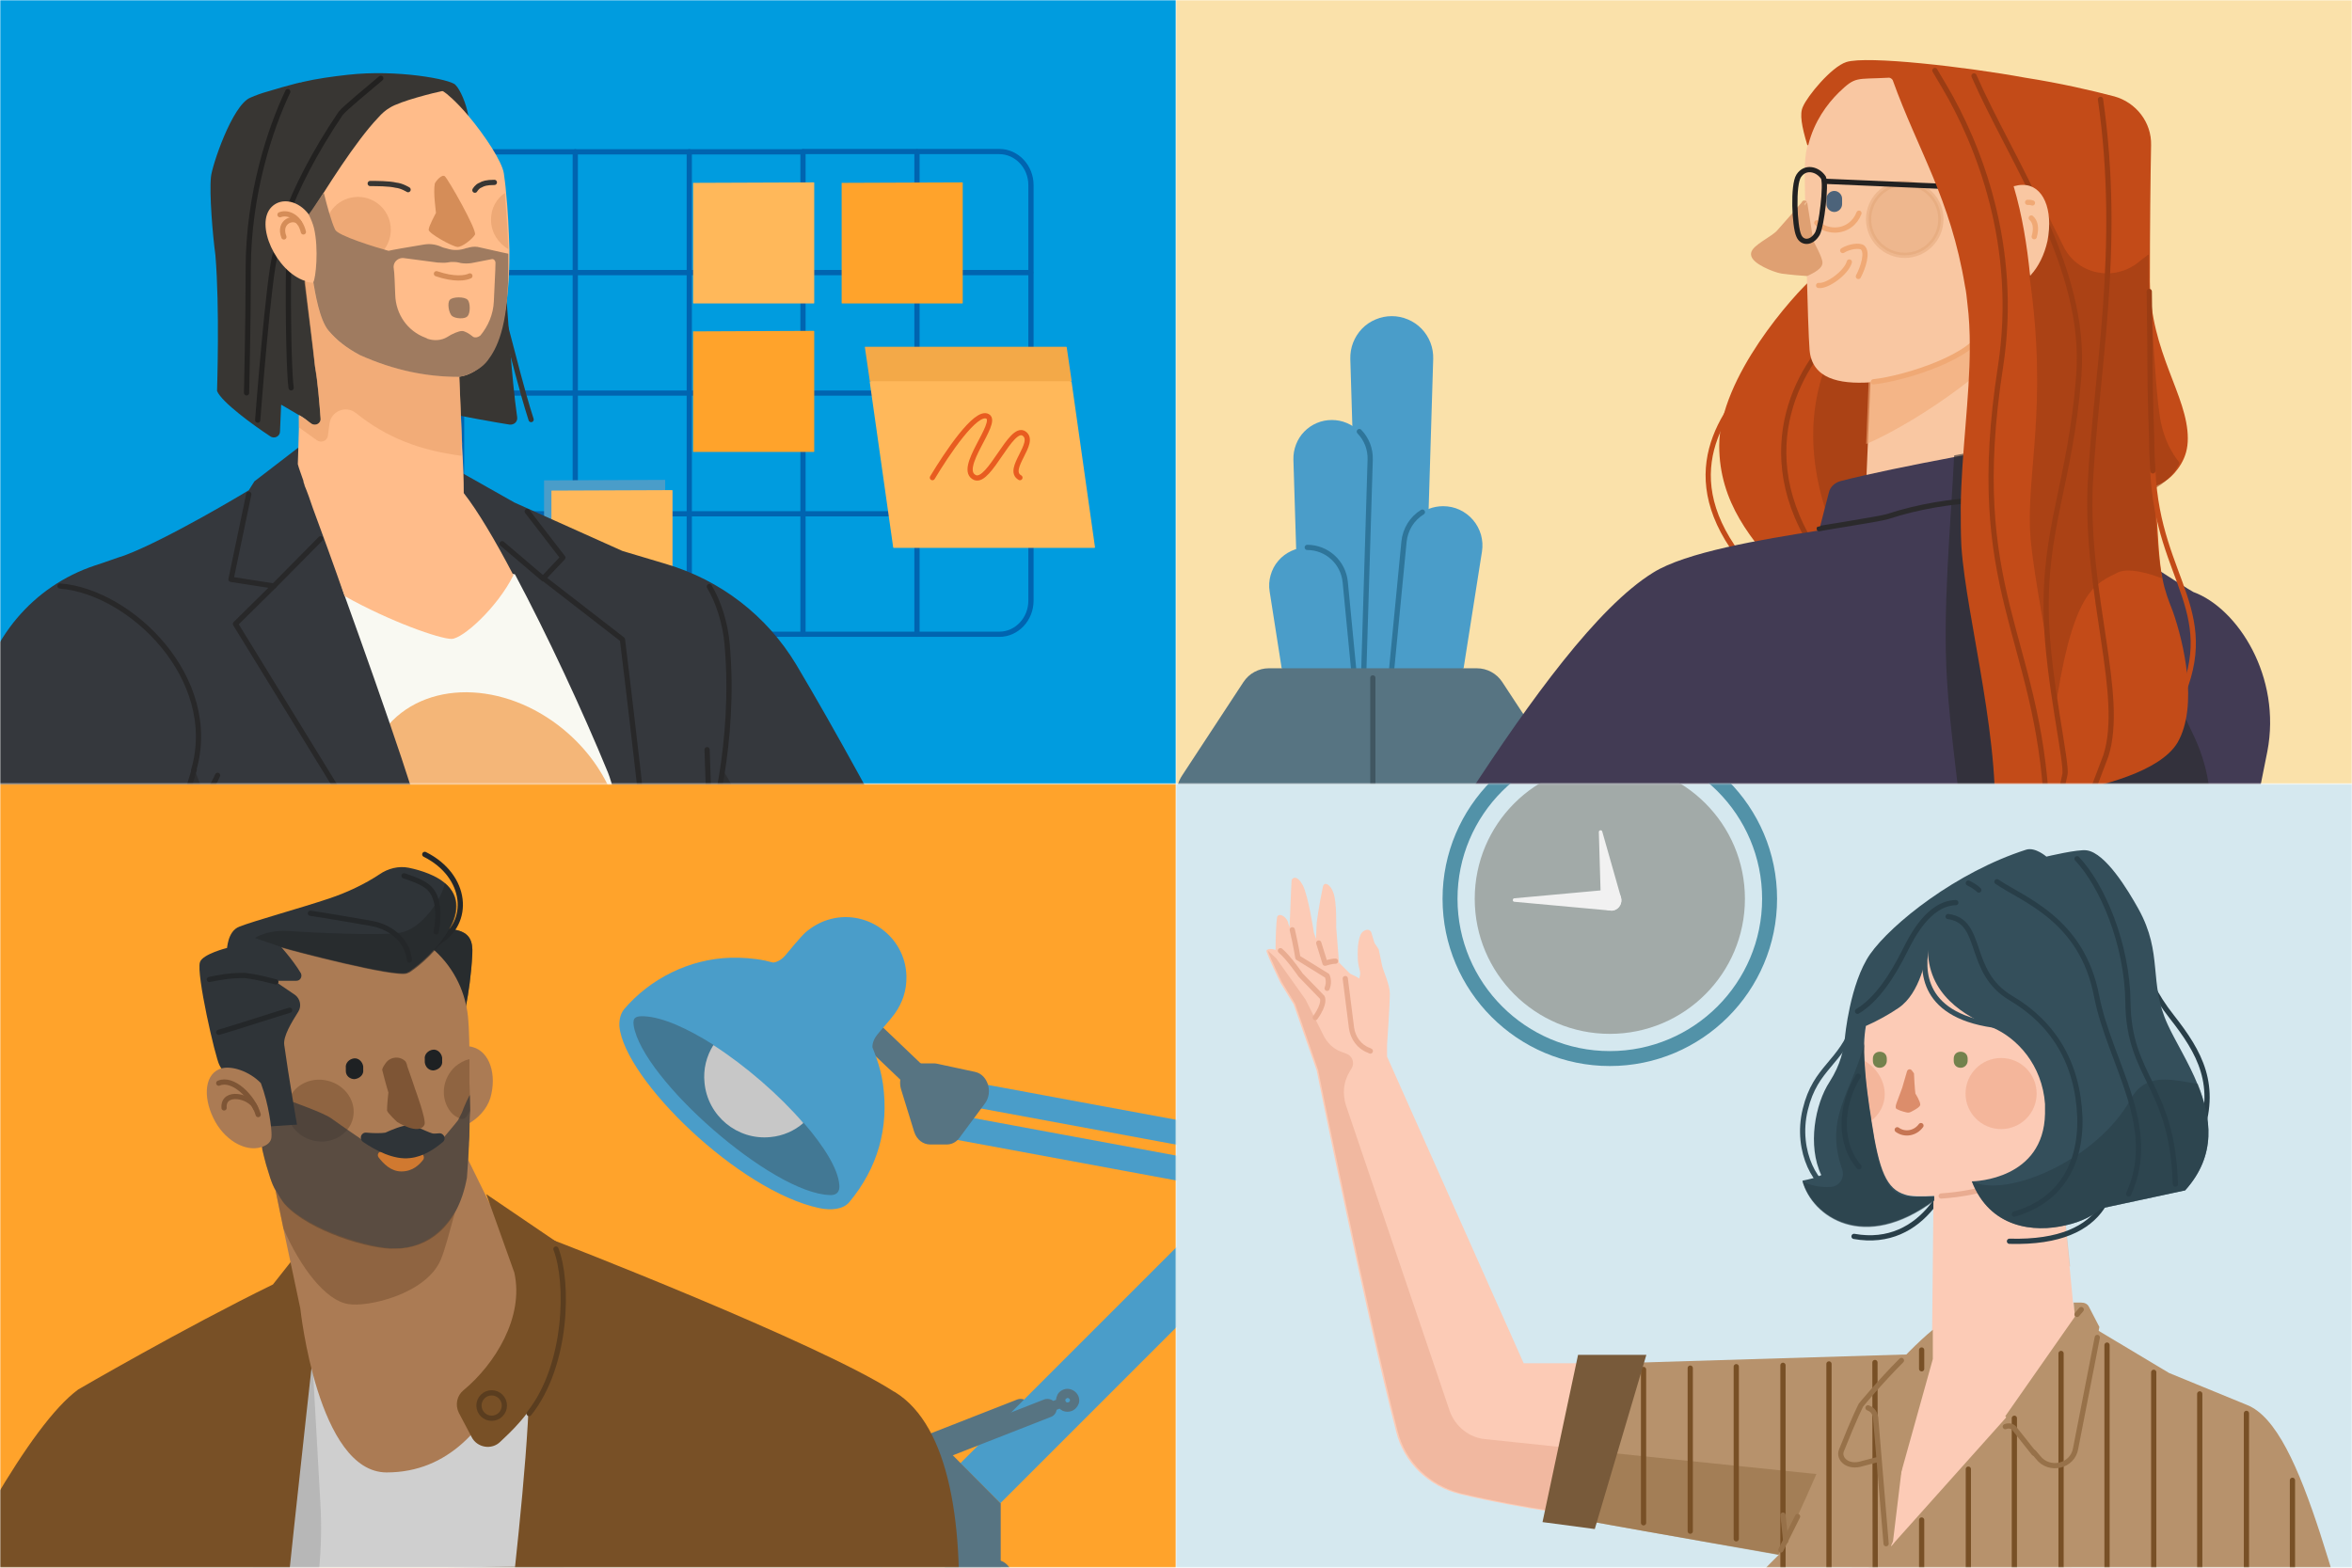 <svg width="900" height="600" viewBox="0 0 900 600" fill="none" xmlns="http://www.w3.org/2000/svg">
<mask id="mask0_612_958" style="mask-type:alpha" maskUnits="userSpaceOnUse" x="450" y="0" width="450" height="300">
<rect x="450" width="450" height="300" fill="#009CDF"/>
</mask>
<g mask="url(#mask0_612_958)">
<rect x="450" width="450" height="300" fill="#FAE1AA"/>
<path d="M544.82 255.772L530.417 262.194L520.301 255.772L516.7 137.352C516.653 135.232 516.996 133.127 517.775 131.132C518.555 129.152 519.708 127.329 521.174 125.801C522.639 124.273 524.431 123.073 526.38 122.263C528.344 121.421 530.448 121 532.584 121C534.673 121 536.777 121.421 538.741 122.263C540.705 123.073 542.451 124.273 543.947 125.801C545.428 127.329 546.582 129.152 547.361 131.132C548.125 133.127 548.483 135.232 548.421 137.352L544.82 255.772Z" fill="#4A9DC9"/>
<path d="M521.891 255.772L509.623 263.004L497.387 255.772L494.924 175.869C494.877 173.905 495.22 171.956 495.937 170.101C496.623 168.293 497.699 166.594 499.086 165.176C500.458 163.773 502.11 162.65 503.887 161.902C505.711 161.123 507.659 160.749 509.623 160.749C511.603 160.749 513.536 161.123 515.36 161.902C517.168 162.65 518.805 163.773 520.192 165.176C521.548 166.594 522.608 168.293 523.325 170.101C524.058 171.956 524.369 173.905 524.307 175.869L521.891 255.772Z" fill="#4A9DC9"/>
<path d="M490.435 255.772L506.662 263.004L517.947 255.772L514.752 222.71C514.378 219.109 512.71 215.727 510.029 213.311C507.347 210.863 503.856 209.507 500.224 209.507C498.135 209.507 496.031 209.975 494.129 210.863C492.196 211.752 490.497 213.03 489.141 214.636C487.754 216.226 486.772 218.127 486.21 220.138C485.634 222.149 485.478 224.284 485.836 226.389L490.435 255.772Z" fill="#4A9DC9"/>
<path d="M560.049 255.772L545.911 260.931L532.553 255.772L537.245 207.325C537.619 203.599 539.349 200.154 542.108 197.645C544.883 195.104 548.483 193.732 552.224 193.732C554.407 193.732 556.542 194.184 558.522 195.104C560.486 196.024 562.247 197.349 563.65 199.001C565.069 200.638 566.097 202.602 566.705 204.675C567.282 206.779 567.422 208.962 567.079 211.128L560.049 255.772Z" fill="#4A9DC9"/>
<path d="M517.947 255.772L514.752 222.71C514.378 219.109 512.71 215.727 510.029 213.311C507.348 210.863 503.856 209.507 500.224 209.507" stroke="#2E759A" stroke-width="2" stroke-linecap="round"/>
<path d="M532.553 255.772L537.245 207.325C537.478 205.018 538.227 202.804 539.427 200.84C540.643 198.876 542.311 197.208 544.275 196.008" stroke="#2E759A" stroke-width="2" stroke-linecap="round"/>
<path d="M520.16 165.176C521.548 166.594 522.608 168.293 523.325 170.101C524.026 171.956 524.369 173.905 524.307 175.869L521.891 255.772" stroke="#2E759A" stroke-width="2" stroke-linecap="round"/>
<path d="M565.147 255.772H485.509C483.576 255.772 481.705 256.255 480.006 257.174C478.307 258.079 476.905 259.404 475.829 261.009L452.385 296.736C450.826 299.09 450 301.849 450 304.686C450 307.507 450.826 310.266 452.385 312.636L479.258 353.554H571.397L598.286 312.636C599.829 310.266 600.64 307.507 600.64 304.686C600.64 301.849 599.829 299.09 598.286 296.736L574.827 261.009C573.767 259.404 572.333 258.079 570.649 257.174C568.95 256.255 567.08 255.772 565.147 255.772Z" fill="#577482"/>
<path d="M525.32 304.686V259.45" stroke="#405661" stroke-width="2" stroke-linecap="round" stroke-linejoin="round"/>
<path d="M677.467 138.292C662.254 153.505 641.288 177.016 662.936 209.267" stroke="#C34B18" stroke-width="2" stroke-linecap="round" stroke-linejoin="round"/>
<path d="M693.823 106.263C686.447 112.717 657.866 144.507 657.866 170.562C657.866 214.338 707.653 227.946 707.653 267.573C707.653 295.693 692.219 323.353 690.135 326.801V327.041C690.135 327.041 690.135 327.041 690.375 327.041C706.048 324.957 769.186 317.12 762.732 251.217C756.057 184.373 749.363 123.541 792.918 90.128C792.918 89.888 731.624 81.369 693.823 106.263Z" fill="#C34B18"/>
<path opacity="0.6" d="M750.064 89.206C700.277 113.399 678.85 156.492 705.126 211.811C717.794 238.77 715.028 260.197 707.431 274.267C705.348 300.082 692.218 323.574 690.375 326.801V327.041C690.375 327.041 690.375 327.041 690.596 327.041C706.27 324.957 769.425 317.12 762.972 251.217C756.278 184.613 749.603 123.762 792.696 90.35V90.128C792.696 90.128 792.696 89.888 792.457 89.888C789.469 89.427 771.491 87.362 750.064 89.206Z" fill="#9B3C13"/>
<path d="M705.126 125.145C690.135 136.909 668.007 172.166 695.906 212.493" stroke="#9B3C13" stroke-width="2" stroke-linecap="round" stroke-linejoin="round"/>
<path d="M727.014 28.355C721.704 24.446 707.653 28.134 701.899 33.887C697.29 38.276 693.602 46.795 691.518 56.255C690.836 59.002 690.596 62.229 690.596 65.456C690.596 76.759 691.758 126.067 692.44 133.904C693.362 144.968 703.744 147.051 715.49 146.351C715.49 146.351 715.489 146.351 715.729 146.351C715.729 146.351 715.729 146.351 715.729 146.59L714.107 184.834L709.497 204.196V204.435H709.736L750.064 194.294C750.064 194.294 750.285 194.294 750.285 194.054C749.603 193.833 785.782 74.454 727.014 28.355Z" fill="#F9C7A2"/>
<path opacity="0.6" d="M758.583 126.307C756.057 136.449 726.553 145.207 715.268 146.129C715.268 146.129 715.028 146.129 715.028 146.351L714.106 169.64V169.861H714.346C735.773 160.42 767.342 137.832 776.562 122.158L775.64 105.341C775.64 105.341 775.64 105.341 775.64 105.101C775.64 105.101 775.64 105.101 775.418 105.101C769.425 106.023 765.037 106.484 764.115 106.484C764.115 106.484 763.893 106.484 763.893 106.724C763.654 107.646 761.128 117.087 758.583 126.307Z" fill="#F0A975"/>
<path opacity="0.4" d="M728.858 97.725C736.492 97.725 742.688 91.548 742.688 83.895C742.688 76.28 736.492 70.066 728.858 70.066C721.224 70.066 715.028 76.28 715.028 83.895C715.028 91.548 721.224 97.725 728.858 97.725Z" fill="#DFA072" stroke="#DFA072" stroke-width="2"/>
<path d="M698.211 69.383L762.971 72.149C770.107 72.371 776.34 76.759 779.327 82.973L781.853 88.044" stroke="#212121" stroke-width="2" stroke-linecap="round" stroke-linejoin="round"/>
<path d="M716.873 146.129C729.541 144.746 756.278 135.988 758.583 126.307C761.128 116.626 764.115 106.263 764.115 106.263" stroke="#F0A975" stroke-width="2" stroke-linecap="round" stroke-linejoin="round"/>
<path d="M690.596 77.903C690.596 77.681 690.375 77.681 690.596 77.903C690.375 77.681 690.374 77.681 690.374 77.903C688.991 79.525 682.998 86.44 680.694 88.966C678.389 91.511 671.013 94.738 671.013 97.264C671.013 100.03 679.071 103.257 681.837 103.718C685.304 104.179 690.596 104.64 691.296 104.64C691.757 104.419 696.127 102.575 696.367 100.731C696.588 99.108 693.14 93.115 692.901 92.433L690.596 77.903Z" fill="#DFA072" stroke="#DFA072" stroke-width="2"/>
<path d="M695.906 109.25C699.133 109.711 706.509 104.419 707.653 100.27" stroke="#F0A975" stroke-width="2" stroke-linecap="round"/>
<path d="M711.34 81.591C709.958 85.278 706.509 88.044 702.121 88.044C699.594 88.044 697.05 87.122 695.206 85.278" stroke="#F0A975" stroke-width="2" stroke-linecap="round"/>
<path d="M701.899 81.129C700.277 81.129 698.894 79.747 698.894 78.142V76.059C698.894 74.454 700.277 73.071 701.899 73.071C703.504 73.071 704.887 74.454 704.887 76.059V78.142C704.887 79.747 703.504 81.129 701.899 81.129Z" fill="#4C637A"/>
<path d="M705.126 95.882C707.652 94.277 711.58 93.816 712.723 94.738C714.807 96.582 712.963 102.335 711.119 105.802" stroke="#F0A975" stroke-width="2" stroke-linecap="round"/>
<path d="M688.291 67.3C685.986 70.766 686.687 86.661 688.291 90.128C689.453 93.115 693.14 93.355 695.445 89.427C697.05 86.44 698.894 70.527 697.75 68.001C695.667 64.774 690.836 63.391 688.291 67.3Z" stroke="#212121" stroke-width="2" stroke-linecap="round" stroke-linejoin="round"/>
<path d="M867.598 287.635C862.748 310.666 848.458 393.645 828.875 451.711C827.031 457.022 825.187 462.092 823.343 467.163C823.122 467.385 823.122 467.624 823.122 468.085C818.512 479.149 807.669 486.746 795.462 486.746H777.023C777.023 486.746 777.023 486.746 776.801 486.746C776.801 486.746 776.801 486.746 776.801 486.986L783.698 546.896C783.698 546.896 783.698 546.896 783.698 547.136C782.554 548.519 762.511 572.933 744.292 572.933H679.532C648.664 572.933 629.063 532.384 621.465 525.009C617.778 521.321 609.019 514.627 601.403 509.335C594.949 504.725 589.196 500.797 588.274 500.115V499.875L606.013 472.695C606.013 471.312 606.935 446.179 606.714 430.044C606.253 417.837 608.318 404.469 609.24 398.015V397.793H609.019C590.358 418.298 570.295 439.725 553.018 456.782C547.246 462.553 541.714 467.846 536.643 472.456C526.52 481.915 513.372 486.986 499.543 486.986H403.675C401.831 486.986 400.448 485.824 399.526 484.22C398.143 481.454 397.221 478.688 396.539 476.143C392.611 461.631 398.383 452.412 401.61 448.484C402.532 447.341 403.915 446.419 405.519 445.497C416.804 439.965 480.642 408.618 500.243 399.398C529.968 360.693 590.118 245.445 632.529 219.187C644.976 211.35 673.779 206.501 695.906 203.052C695.906 203.052 696.128 203.052 696.128 202.813L699.816 188.522C700.277 186.457 701.899 184.834 704.204 184.152C714.807 181.386 731.845 177.938 747.759 174.932C761.128 172.406 773.574 170.322 780.471 169.64H780.71C782.093 169.4 783.237 169.4 784.159 169.4C784.159 169.4 784.398 169.4 784.398 169.64L788.308 192.911C788.308 192.911 788.308 193.132 788.547 193.132C792.235 193.593 794.3 194.054 794.761 194.054C794.761 194.054 794.761 194.054 795.001 194.054C805.364 206.04 838.334 226.102 839.256 226.563C856.295 232.777 873.13 259.054 867.598 287.635Z" fill="#423B54"/>
<path opacity="0.6" d="M811.818 430.284C810.896 436.037 812.058 442.491 814.363 448.724C816.668 455.399 819.895 461.632 823.122 466.702V466.924C823.122 467.163 822.882 467.385 822.882 467.624C818.272 478.688 807.448 486.285 795.222 486.285H776.801C776.801 486.285 776.562 486.285 776.562 486.064L774.035 464.619L771.73 445.257C771.73 445.257 771.73 445.036 771.491 445.036C769.186 445.036 746.136 444.335 723.548 431.667C723.548 431.667 723.326 431.427 723.548 431.427C723.787 431.427 723.548 431.206 723.787 431.206C736.916 431.427 750.746 428.901 759.745 426.596C759.745 426.596 759.966 426.596 759.966 426.356C761.589 380.497 746.837 294.55 744.993 259.736C743.37 233.017 746.376 201.891 747.759 174.471C747.759 174.471 747.759 174.25 747.98 174.25C761.349 171.705 773.796 169.64 780.471 168.939H780.71C782.093 168.939 783.237 168.939 784.159 168.939C784.159 168.939 784.398 168.939 784.398 169.179L788.308 192.45C788.308 192.45 788.308 192.671 788.547 192.671C792.235 193.132 794.3 193.593 794.761 193.593C800.754 200.508 814.584 210.189 825.187 217.103C827.492 218.726 827.732 221.713 825.888 223.797C822.882 227.024 820.356 229.329 819.434 230.011C819.434 230.011 819.434 230.011 819.434 230.251C821.278 248.451 833.946 269.417 839.699 282.103C852.385 309.523 842.705 334.877 837.412 351.473C825.888 386.269 815.045 409.779 811.818 430.284Z" fill="#2B2A2C"/>
<path d="M784.62 191.989C771.491 190.606 746.597 189.684 722.165 197.742C719.177 198.664 696.368 202.131 696.128 202.352" stroke="#2B2A2C" stroke-width="2" stroke-linecap="round" stroke-linejoin="round"/>
<path d="M831.42 233.939C829.797 229.79 828.414 226.323 827.492 221.492C826.109 215.038 825.648 204.436 824.726 186.918C824.726 186.457 824.966 185.996 825.427 185.756C827.271 185.074 831.42 182.99 834.646 177.477C836.251 174.711 837.173 171.705 837.173 167.796C837.173 151.422 822.882 135.066 822.661 107.867C822.661 87.362 822.882 68.001 823.122 55.554C823.343 46.795 817.35 39.198 809.052 36.893C800.293 34.588 788.308 31.822 774.957 29.738C752.369 25.59 714.346 21.219 706.509 23.745C700.738 25.59 691.518 36.893 689.913 40.802C688.531 43.568 689.453 48.418 691.518 55.333C691.518 55.333 691.518 55.554 691.757 55.554C691.979 55.554 691.979 55.554 691.979 55.333C694.284 46.334 699.134 39.88 703.504 35.51C710.197 29.056 709.958 30.439 722.865 29.738C723.326 29.738 724.009 30.199 724.248 30.66C733.929 57.619 746.376 76.059 751.908 109.49C752.369 111.555 752.59 113.86 752.83 116.165C753.512 121.457 753.752 126.989 753.752 132.761C753.752 152.122 750.525 173.549 750.285 194.054C750.285 199.125 750.285 204.196 750.525 209.046C752.369 236.705 766.66 286.935 762.732 321.509C762.271 325.879 767.121 328.645 770.347 326.119C776.801 321.269 784.859 313.893 788.769 304.452C789.008 303.991 789.23 303.752 789.691 303.53C803.52 301.004 826.57 295.472 833.264 284.169C841.322 270.118 835.568 245.685 831.42 233.939Z" fill="#C34B18"/>
<path opacity="0.6" d="M824.265 187.139C824.044 187.139 824.044 187.379 824.265 187.139C824.966 205.118 826.109 214.577 827.271 221.031V221.253H827.031C822.2 219.409 814.363 217.104 810.214 219.187C802.138 223.336 793.84 225.401 787.165 266.891C787.165 266.891 787.165 267.112 786.925 267.112C786.925 267.112 786.704 267.112 786.704 266.891C783.477 245.685 778.627 223.097 777.023 206.28C774.958 182.068 783.938 156.732 776.562 105.562L782.315 80.669C782.315 80.669 782.315 80.447 782.555 80.447H782.776C783.477 82.052 786.243 87.584 789.47 94.037C794.54 104.88 808.37 107.867 817.811 100.731L821.96 97.504H822.2C822.2 97.504 822.2 97.504 822.2 97.725V107.646C822.2 112.477 822.661 116.866 823.343 120.996C824.265 136.209 825.427 154.649 826.81 161.342C828.193 168.257 830.959 173.328 833.946 177.016V177.237C831.881 182.068 827.732 185.074 824.265 187.139Z" fill="#9B3C13"/>
<path d="M755.356 29.056C769.647 61.768 798.689 102.575 795.462 143.585" stroke="#9B3C13" stroke-width="2" stroke-linecap="round" stroke-linejoin="round"/>
<path d="M823.804 180.224C825.648 222.875 851.463 234.4 832.102 272.183" stroke="#C34B18" stroke-width="2" stroke-linecap="round" stroke-linejoin="round"/>
<path d="M823.804 180.224C823.583 176.555 823.343 172.406 823.343 167.796C822.882 156.492 822.661 143.585 822.661 130.677L822.421 111.555" stroke="#9B3C13" stroke-width="2" stroke-linecap="round" stroke-linejoin="round"/>
<path d="M776.801 105.341C776.801 105.341 776.801 105.562 776.801 105.341C777.023 105.562 777.023 105.562 777.023 105.341C780.01 102.114 782.315 97.504 783.477 92.193C785.782 80.207 781.854 70.766 774.036 70.766C772.653 70.766 771.731 70.988 770.809 71.227C770.809 71.227 770.809 71.227 770.569 71.227C770.569 71.227 770.569 71.227 770.569 71.449C773.796 82.291 775.64 93.816 776.801 105.341Z" fill="#F9C7A2"/>
<path d="M777.723 77.681C777.022 77.442 776.561 77.442 775.879 77.442" stroke="#F0A975" stroke-width="2" stroke-linecap="round"/>
<path d="M777.262 83.434C778.867 84.817 779.328 87.362 778.406 90.589" stroke="#F0A975" stroke-width="2" stroke-linecap="round"/>
<path d="M795.462 143.824C792.235 184.834 782.094 201.67 783.016 236.244C783.698 260.437 791.074 292.245 790.152 296.394L788.547 303.752" stroke="#9B3C13" stroke-width="2" stroke-linecap="round" stroke-linejoin="round"/>
<path d="M803.76 38.036C812.058 95.42 801.916 143.363 799.832 185.535C797.989 227.706 813.201 266.19 805.825 289.239L801.455 300.764" stroke="#9B3C13" stroke-width="2" stroke-linecap="round" stroke-linejoin="round"/>
<path d="M783.237 309.744C780.01 242.679 752.129 226.563 765.498 140.358C772.652 94.037 756.978 55.093 744.071 33.205L740.383 26.972" stroke="#9B3C13" stroke-width="2" stroke-linecap="round" stroke-linejoin="round"/>
</g>
<mask id="mask1_612_958" style="mask-type:alpha" maskUnits="userSpaceOnUse" x="0" y="300" width="450" height="300">
<rect y="300" width="450" height="300" fill="#009CDF"/>
</mask>
<g mask="url(#mask1_612_958)">
<rect y="300" width="450" height="300" fill="#FFA32B"/>
<path d="M401.932 533.551C400.943 532.124 399.306 531.363 397.556 531.573C396.26 531.8 395.044 532.562 394.396 533.761C394.072 534.426 393.845 535.074 393.845 535.739L392.759 536.176C391.77 535.414 390.458 535.188 389.258 535.625L347.396 552.026C345.532 552.788 344.657 554.749 345.435 556.613C345.97 558.023 347.283 558.898 348.709 558.898C349.146 558.898 349.584 558.801 350.022 558.687L391.884 542.286C393.083 541.849 393.845 540.763 394.072 539.563L395.157 539.126C395.482 539.45 396.033 539.774 396.47 540.001C397.021 540.212 397.67 540.325 398.221 540.325C398.772 540.325 399.306 540.212 399.857 540.001C401.057 539.563 402.045 538.461 402.483 537.262C402.921 536.063 402.694 534.636 401.932 533.551ZM399.096 536.176C398.982 536.387 398.869 536.614 398.545 536.711C398.221 536.824 397.994 536.711 397.897 536.711C397.783 536.711 397.556 536.5 397.459 536.273C397.345 536.063 397.345 535.739 397.459 535.512C397.556 535.414 397.783 535.188 398.107 535.074C398.431 534.977 398.772 535.188 398.982 535.414C399.209 535.739 399.209 536.063 399.096 536.176Z" fill="#577482"/>
<path d="M374.17 575.299L351.659 552.675C348.158 549.174 342.373 552.561 343.572 557.261L347.624 572.901C348.272 575.186 348.061 577.698 347.283 579.999L346.959 580.988C345.971 583.711 347.624 586.66 350.46 587.325L361.286 589.61C363.458 590.047 365.111 592.025 365.111 594.31V605.784C365.111 605.898 365.111 605.898 365.208 605.898H374.17C374.284 605.898 374.284 605.898 374.284 605.784V592.462V575.299H374.17Z" fill="#577482"/>
<path d="M367.51 560L477.683 449.826C478.882 448.627 480.73 448.627 481.945 449.826L494.181 462.079C494.732 462.613 494.732 463.375 494.181 463.926L382.809 575.299L367.51 560Z" fill="#4A9DC9"/>
<path d="M382.808 575.299L360.297 552.675C356.796 549.174 351.01 552.561 352.21 557.261L356.245 572.901C356.91 575.186 356.683 577.698 355.921 579.999L355.597 580.988C354.608 583.711 356.245 586.66 359.098 587.325L369.908 589.61C372.095 590.047 373.732 592.025 373.732 594.31V605.784C373.732 605.898 373.732 605.898 373.846 605.898H382.808C382.922 605.898 382.921 605.898 382.921 605.784V592.462V575.299H382.808Z" fill="#577482"/>
<path d="M412.207 533.551C411.219 532.124 409.469 531.363 407.832 531.573C406.519 531.8 405.319 532.562 404.671 533.761C404.347 534.426 404.12 535.074 404.12 535.739L403.034 536.176C402.046 535.414 400.733 535.188 399.534 535.625L357.672 552.026C355.808 552.788 354.933 554.749 355.711 556.613C356.245 558.023 357.558 558.898 358.984 558.898C359.422 558.898 359.86 558.801 360.297 558.687L402.159 542.286C403.359 541.849 404.12 540.763 404.347 539.563L405.433 539.126C405.757 539.45 406.308 539.774 406.746 540.001C407.297 540.212 407.945 540.325 408.496 540.325C409.047 540.325 409.582 540.212 410.133 540.001C411.332 539.563 412.321 538.461 412.758 537.262C413.196 536.063 412.969 534.636 412.207 533.551ZM409.371 536.176C409.258 536.387 409.144 536.614 408.82 536.711C408.496 536.824 408.269 536.711 408.172 536.711C408.058 536.711 407.832 536.5 407.734 536.273C407.621 536.063 407.621 535.739 407.734 535.512C407.832 535.414 408.058 535.188 408.383 535.074C408.707 534.977 409.047 535.188 409.258 535.414C409.468 535.739 409.468 536.063 409.371 536.176Z" fill="#577482"/>
<path d="M486.418 444.802L371.885 423.604C369.373 423.166 367.623 420.654 368.158 418.142C368.709 415.614 371.107 413.88 373.635 414.415L488.169 435.629C490.681 436.067 492.431 438.579 491.88 441.091C491.442 443.603 489.044 445.24 486.418 444.802Z" fill="#4A9DC9"/>
<path d="M474.943 456.39L360.41 435.192C357.882 434.754 356.148 432.226 356.683 429.714C357.234 427.202 359.632 425.451 362.144 426.002L476.694 447.201C479.206 447.638 480.956 450.15 480.405 452.679C479.968 455.191 477.456 456.941 474.943 456.39Z" fill="#4A9DC9"/>
<path d="M373.198 410.266L358.433 407.089C357.996 406.992 357.558 406.992 357.121 406.992H350.784C346.521 406.992 343.361 411.903 344.771 416.829L349.795 433.101C350.784 436.278 353.296 438.028 355.921 438.028H362.258C364.008 438.028 365.872 437.266 367.185 435.402L376.909 422.291C380.069 418.029 377.995 411.352 373.198 410.266Z" fill="#577482"/>
<path d="M384.008 597.81C383.035 597.259 381.933 596.935 380.734 596.935H367.072C365.986 596.935 364.77 597.259 363.798 597.81C361.821 598.912 360.622 600.873 360.411 603.061L357.785 634.535H389.907L387.298 603.061C387.184 600.873 385.872 598.912 384.008 597.81Z" fill="#577482"/>
<path d="M349.261 415.841C348.061 415.841 346.846 415.403 345.873 414.528L322.049 391.79C320.072 389.942 319.959 386.766 321.936 384.805C323.784 382.828 326.96 382.73 328.921 384.691L352.761 407.43C354.722 409.277 354.836 412.454 352.858 414.415C351.886 415.29 350.573 415.841 349.261 415.841Z" fill="#577482"/>
<path d="M342.373 387.965C345.322 383.816 346.959 379.116 346.846 373.655C346.522 358.129 331.109 347.416 316.571 352.116C313.735 352.991 310.672 354.741 308.274 356.816C306.523 358.355 301.937 363.931 300.397 365.778C298.76 367.642 296.913 368.29 295.924 368.404C294.822 368.193 293.623 367.853 292.748 367.642C288.485 366.767 283.899 366.443 279.523 366.556C264.013 366.994 248.811 374.416 238.649 386.442C238.763 386.328 238.876 386.328 238.876 386.215C237.564 387.754 236.899 389.942 237.012 392.779C238.876 413.102 282.813 455.953 313.622 462.403C317.884 463.278 322.487 462.938 324.885 460.215C335.922 446.99 340.185 431.691 337.883 414.966C337.348 411.254 336.473 408.078 335.371 404.917C334.934 403.702 334.399 402.178 333.848 400.866C333.734 399.229 334.61 397.268 335.712 395.955C335.598 396.166 335.371 396.279 335.274 396.49C337.559 393.654 340.185 390.915 342.373 387.965Z" fill="#4A9DC9"/>
<path d="M317.56 457.379C295.486 456.828 245.651 412.891 242.474 392.455C242.037 389.391 243.349 388.84 246.412 388.954C253.624 389.278 263.138 393.654 272.975 399.877C281.824 412.016 293.736 423.28 307.512 429.714C315.372 438.79 320.736 447.428 321.174 453.554C321.498 457.152 318.873 457.476 317.56 457.379Z" fill="#427894"/>
<path d="M272.976 399.991C270.35 404.14 269.037 409.18 269.588 414.415C270.788 427.104 282.149 436.488 294.822 435.192C299.636 434.754 304.011 432.777 307.399 429.827C298.209 419.115 285.325 407.964 272.976 399.991Z" fill="#C7C7C7"/>
<path d="M74.733 671.581C74.733 671.581 58.86 598.109 56.817 553.057C56.564 549.477 58.354 546.404 61.156 544.343C121.846 504.407 262.39 494.174 323.569 528.216C355.839 546.404 328.179 651.875 328.179 651.875L325.359 735.851L323.063 841.575L329.716 901.217C271.357 910.69 93.933 911.721 58.101 905.321C61.68 852.585 72.437 746.083 73.45 736.104C76.27 703.833 74.733 671.581 74.733 671.581Z" fill="#CFCFCF"/>
<path opacity="0.6" d="M96.753 601.435L122.099 600.929C122.859 592.486 123.112 584.026 122.606 575.583L119.532 520.533L118.502 515.923C118.249 514.657 116.712 514.657 116.206 515.67L100.079 556.889L96.753 601.435Z" fill="#A7A7A7"/>
<path d="M85.743 601.688L99.302 601.435L122.1 600.929L215.802 599.139L205.298 825.449L73.197 827.998L85.743 601.688Z" fill="#A69D91"/>
<path d="M-220.962 787.049C-220.438 792.925 -219.426 799.596 -218.648 804.459C-216.858 813.155 -214.815 820.332 -213.279 825.449C-211.236 831.595 -205.342 835.428 -198.942 835.175C-162.586 833.132 -42.272 825.449 -22.295 810.606C2.798 792.166 44.271 715.62 60.65 684.127L69.364 761.197C69.364 761.197 52.207 819.555 52.967 839.532C53.22 846.944 61.156 868.458 61.156 868.458C61.156 868.458 78.313 871.278 95.47 869.488C95.47 869.488 98.29 748.126 103.912 672.105C106.227 639.075 119.532 520.533 119.532 520.533C119.532 520.533 119.786 487.25 119.279 474.721C119.279 473.944 118.502 473.944 117.996 474.45L104.437 491.607C70.376 508.257 29.934 531.796 29.934 531.796C-7.181 558.932 -77.074 731.747 -77.074 731.747L-210.712 771.936C-217.383 773.997 -221.722 780.125 -220.962 787.049Z" fill="#785026"/>
<path d="M152.562 356.685C176.119 353.612 181.235 355.673 180.729 365.146C179.951 381.019 176.372 393.566 176.372 393.566L152.562 356.685Z" fill="#2F3438"/>
<path opacity="0.6" d="M152.562 356.685C176.119 353.612 181.235 355.673 180.729 365.146C179.951 381.019 176.372 393.566 176.372 393.566L152.562 356.685Z" fill="#242729"/>
<path d="M187.635 420.232C190.202 411.283 187.382 402.569 180.982 400.779C176.372 399.243 169.448 403.075 165.868 408.21C163.825 416.652 164.079 425.873 164.079 428.422C164.079 429.705 164.332 431.495 167.405 432.526C173.805 434.062 184.815 429.199 187.635 420.232Z" fill="#AB7B54"/>
<path d="M83.7 400.978C85.996 419.672 98.29 433.502 99.049 434.261C99.302 435.038 99.573 436.051 99.826 437.081C99.826 437.334 99.826 437.334 99.826 437.588C100.08 438.365 100.333 439.124 100.333 439.902C100.839 441.692 101.363 443.734 101.869 445.777C102.9 449.104 103.912 452.701 105.449 455.775L108.522 470.617L114.922 500.827C114.922 500.827 121.575 563.542 147.952 563.542C195.824 563.542 203.761 492.637 203.761 492.637L201.971 475.734L187.382 460.638L179.192 443.987C179.192 442.198 179.192 440.408 179.445 438.365C179.698 434.261 179.698 430.175 179.698 424.788C179.698 424.029 179.698 420.702 179.698 419.165C179.698 418.641 179.445 410.705 179.698 405.335C179.698 402.768 179.445 392.535 179.192 390.493C178.162 374.619 166.392 351.316 126.709 350.557C89.829 349.779 81.639 381.779 83.7 400.978Z" fill="#AB7B54"/>
<path d="M184.055 781.933C184.561 782.186 185.068 782.692 185.845 783.199C202.477 793.449 253.17 809.575 291.063 813.661C303.61 814.945 315.632 808.545 321.526 797.535C326.136 788.839 330.493 779.113 334.579 768.356C366.578 686.694 384.241 558.679 342.515 532.826C342.262 532.826 342.262 532.573 342.009 532.573C313.083 513.88 212.728 474.974 211.191 474.45L191.467 461.922L188.141 460.114C187.888 460.114 187.635 460.114 187.888 460.385C189.171 462.934 193.257 471.124 193.528 471.377C196.602 480.85 200.688 495.711 202.224 514.657C205.551 554.846 185.845 678.505 185.321 719.706H185.068C182.265 719.706 179.698 721.243 178.415 723.81C170.225 738.399 170.478 772.46 184.055 781.933Z" fill="#785026"/>
<path opacity="0.6" d="M119.876 436.521C112.988 434.876 108.631 428.404 110.131 422.076C111.65 415.748 118.43 411.97 125.318 413.597C132.188 415.242 136.563 421.696 135.044 428.024C133.544 434.333 126.728 438.148 119.876 436.521Z" fill="#7E5535"/>
<path opacity="0.6" d="M172.449 425.565C173.479 426.831 174.763 427.608 176.028 428.114C177.312 428.639 178.595 427.608 178.848 426.831C179.102 426.325 179.626 425.565 179.879 424.788C179.879 424.282 179.879 419.418 179.626 414.302C179.626 410.976 179.626 407.378 179.626 405.335C177.565 405.841 175.775 406.872 174.238 408.155C169.122 412.765 168.363 420.431 172.449 425.565Z" fill="#7E5535"/>
<path d="M196.801 487.033C200.633 504.045 189.425 522.069 177.384 532.067C174.835 534.11 174.058 537.689 175.594 540.763L180.458 549.983C182.519 554.069 188.141 555.099 191.468 551.773C198.392 545.12 223.521 524.004 212.945 475.3L186.08 457.04L196.801 487.033Z" fill="#785026"/>
<path d="M188.141 542.806C185.466 542.806 183.278 540.636 183.278 537.943C183.278 535.267 185.466 533.079 188.141 533.079C190.817 533.079 193.004 535.267 193.004 537.943C193.004 540.636 190.817 542.806 188.141 542.806Z" stroke="#5A3D1F" stroke-width="2" stroke-linecap="round" stroke-linejoin="round"/>
<path d="M212.728 478.048C217.592 490.323 217.338 522.323 202.478 541.016" stroke="#5A3D1F" stroke-width="2" stroke-linecap="round" stroke-linejoin="round"/>
<path opacity="0.65" d="M95.488 422.673C95.542 423.251 98.543 433.375 99.049 434.388C99.302 435.165 99.573 436.178 99.826 437.208C99.826 437.461 99.826 437.461 99.826 437.714C99.826 437.967 99.826 437.967 100.08 438.239C100.333 438.745 100.333 439.504 100.405 440.028C100.767 441.818 101.273 443.861 101.869 445.904C102.954 449.068 103.605 452.72 105.702 455.901C106.226 456.914 108.016 459.987 109.047 461.018C118.249 471.25 142.058 478.428 151.279 477.921C163.048 477.921 175.088 470.238 178.668 450.785L179.138 444.078C179.264 442.017 179.391 440.408 179.445 437.262C179.825 434.08 179.463 429.959 179.951 425.132C179.897 423.993 179.879 420.955 179.807 419.238C179.988 418.189 177.384 423.902 176.733 425.873C176.191 426.795 175.757 427.934 175.251 428.765C174.329 430.031 168.435 436.955 168.435 436.955L139.256 436.702C139.256 436.702 131.32 431.314 126.71 427.988C123.889 425.945 111.596 421.588 111.596 421.588L95.777 422.546C96.138 422.799 97.241 423.125 95.054 422.872L95.488 422.673Z" fill="#2F3438"/>
<path opacity="0.6" d="M105.394 455.341L108.468 470.184C114.868 485.026 124.612 497.826 133.308 499.11C140.738 500.393 163.011 495.277 168.634 482.206C170.171 478.626 171.96 471.72 174.184 463.711C168.381 473.257 160.083 477.777 151.098 477.777C141.751 477.867 117.941 470.69 108.739 460.457C107.709 459.174 105.919 456.353 105.394 455.341Z" fill="#7E5535"/>
<path d="M165.868 409.692C166.121 409.692 166.121 409.692 165.868 409.692C167.929 409.439 169.447 407.902 169.194 406.094V404.829C168.941 403.039 167.405 401.502 165.615 401.756C163.825 402.009 162.288 403.545 162.541 405.335V406.619C162.794 408.409 164.078 409.692 165.868 409.692Z" fill="#1E2123"/>
<path d="M135.659 413.019C137.72 412.766 139.256 411.229 138.985 409.439V408.155C138.732 406.366 137.195 404.829 135.405 405.082C133.616 405.335 132.079 406.872 132.332 408.662V409.945C132.332 411.735 133.869 413.019 135.659 413.019Z" fill="#1E2123"/>
<path d="M160.499 441.167L146.162 440.661C144.879 440.661 144.119 441.945 144.879 442.975C146.669 445.271 149.489 448.344 153.593 448.344C157.932 448.344 160.499 445.777 162.035 443.734C162.542 442.704 161.782 441.167 160.499 441.167Z" fill="#D07930"/>
<path d="M140.269 433.502C138.226 433.249 137.195 435.798 138.985 437.081C143.848 440.408 150.772 443.987 156.919 443.228C162.035 442.704 166.392 439.649 169.448 437.081C170.984 435.798 169.719 433.502 167.929 433.755C166.899 433.755 166.121 434.008 165.362 433.755C162.795 432.977 158.962 430.682 156.395 430.682C153.846 430.682 149.742 432.471 147.446 433.502C145.909 433.755 143.089 433.755 140.269 433.502Z" fill="#2F3438"/>
<path d="M162.541 327C178.921 335.19 180.457 353.359 167.405 360.789" stroke="#242729" stroke-width="2" stroke-linecap="round" stroke-linejoin="round"/>
<path d="M83.953 407.631C85.743 411.482 101.869 431.188 101.869 431.188L113.639 430.428C113.639 430.428 110.312 411.229 108.775 399.966C108.269 396.639 111.596 391.252 114.163 387.166C115.446 385.105 114.922 382.285 112.879 380.766L104.943 375.379H113.385C114.922 375.379 115.7 373.842 115.175 372.558C111.849 366.936 106.678 361.53 107.763 362.579C107.763 362.579 107.763 362.579 108.269 362.651C111.343 363.609 151.025 374.095 155.635 372.305C155.889 372.052 156.395 372.052 156.648 371.799C165.109 366.158 182.772 348.242 169.972 337.757C166.898 335.19 161.529 333.147 156.395 332.116C152.562 331.339 148.458 332.369 145.132 334.683C139.762 338.263 132.838 341.589 125.932 343.885C114.416 347.736 97.512 352.346 91.637 354.642C86.774 356.432 87.027 363.844 86.774 362.832C86.774 362.832 77.553 365.146 76.523 368.219C74.986 372.558 82.417 404.829 83.953 407.631Z" fill="#2F3438"/>
<path opacity="0.6" d="M97.513 358.999L108.016 362.579C108.016 362.579 108.016 362.579 108.269 362.832C111.596 363.863 151.279 374.366 155.889 372.558C156.142 372.305 156.648 372.305 156.919 372.052C165.362 366.43 183.025 348.496 170.225 338.01C169.195 343.632 161.529 355.673 153.068 356.957C145.385 358.222 120.31 356.957 112.102 356.432C102.647 355.42 97.513 358.999 97.513 358.999Z" fill="#242729"/>
<path d="M105.557 375.794C102.647 375.126 99.573 374.095 93.68 373.336C87.28 373.336 84.206 374.095 80.103 374.873" stroke="#242729" stroke-width="2" stroke-linecap="round" stroke-linejoin="round"/>
<path d="M83.7 395.103C88.31 393.819 107.239 387.672 110.836 386.642" stroke="#242729" stroke-width="2" stroke-linecap="round" stroke-linejoin="round"/>
<path d="M156.648 367.442C156.142 361.042 150.772 354.895 141.805 353.359C134.375 352.093 125.679 350.557 118.773 349.526" stroke="#242729" stroke-width="2" stroke-linecap="round" stroke-linejoin="round"/>
<path d="M154.605 335.19C159.215 336.727 163.047 338.263 164.855 340.559C167.657 343.886 168.182 350.032 166.898 356.685" stroke="#242729" stroke-width="2" stroke-linecap="round" stroke-linejoin="round"/>
<path d="M155.78 407.902C156.558 409.945 158.854 416.851 158.854 416.851C158.854 416.851 163.211 428.639 162.433 430.428C160.391 434.767 151.948 429.398 151.948 429.398C151.948 429.398 148.368 426.071 148.097 425.041C148.097 422.745 148.621 418.135 148.621 418.135C148.621 418.135 147.591 414.808 146.307 409.692C146.054 409.168 146.831 407.902 147.591 406.872C149.381 404.305 153.231 404.052 155.274 406.366C155.527 407.125 155.78 407.378 155.78 407.902Z" fill="#7E5535"/>
<path d="M82.417 429.398C77.807 421.208 77.807 411.735 83.953 409.168C88.31 407.378 95.723 410.199 99.826 414.556C102.9 422.745 103.912 431.712 103.912 434.261C103.912 435.545 103.912 437.335 101.11 438.618C94.963 441.439 86.774 437.082 82.417 429.398Z" fill="#AB7B54"/>
<path d="M83.7 414.555C89.07 412.241 96.753 419.671 98.796 426.578" stroke="#7E5535" stroke-width="2" stroke-linecap="round" stroke-linejoin="round"/>
<path d="M97.765 424.029C95.976 419.418 85.237 417.104 85.743 424.029" stroke="#7E5535" stroke-width="2" stroke-linecap="round" stroke-linejoin="round"/>
</g>
<mask id="mask2_612_958" style="mask-type:alpha" maskUnits="userSpaceOnUse" x="450" y="300" width="450" height="300">
<rect x="450" y="300" width="450" height="300" fill="#009CDF"/>
</mask>
<g mask="url(#mask2_612_958)">
<rect x="450" y="300" width="450" height="300" fill="#D5E8EF"/>
<path d="M616.006 408C580.713 408 552 379.287 552 343.994C552 308.702 580.713 280 616.006 280C651.287 280 680 308.702 680 343.994C680 379.287 651.287 408 616.006 408ZM616.006 285.72C583.856 285.72 557.72 311.856 557.72 343.994C557.72 376.144 583.856 402.28 616.006 402.28C648.144 402.28 674.28 376.144 674.28 343.994C674.28 311.856 648.144 285.72 616.006 285.72Z" fill="#5292A8"/>
<path d="M616.005 395.689C644.549 395.689 667.701 372.549 667.701 343.994C667.701 315.451 644.549 292.299 616.005 292.299C587.451 292.299 564.31 315.451 564.31 343.994C564.31 372.549 587.451 395.689 616.005 395.689Z" fill="#A2AAA8"/>
<path d="M616.006 348.482L579.47 345.136C579.085 345.136 578.803 344.763 578.893 344.379C578.893 343.994 579.278 343.802 579.47 343.802L616.006 340.467C618.199 340.275 620.29 341.903 620.392 344.186C620.584 346.38 618.956 348.482 616.673 348.573C616.571 348.482 616.288 348.482 616.006 348.482Z" fill="#F1F1F1"/>
<path d="M612.569 344.661L611.8 318.435C611.8 318.051 612.094 317.768 612.467 317.768C612.852 317.768 613.044 317.96 613.134 318.345L620.29 343.52C620.866 345.622 619.725 347.815 617.532 348.381C615.429 348.957 613.236 347.815 612.659 345.622C612.659 345.238 612.569 344.955 612.569 344.661Z" fill="#F1F1F1"/>
<path d="M749.464 435.336C748.656 450.797 736.132 478.007 709.45 473.205" stroke="#283E48" stroke-width="2" stroke-linecap="round"/>
<path d="M709.995 391.065C704.384 407.335 694.781 408.127 690.788 424.66C686.795 440.93 695.59 455.599 702.52 455.863" stroke="#344F5B" stroke-width="2" stroke-linecap="round" stroke-linejoin="round"/>
<path opacity="0.6" d="M792.135 484.673C776.13 485.465 765.47 472.133 765.47 472.133C759.596 475.334 748.392 480.4 739.861 483.601L740.125 458.008H742.798C758.259 456.936 767.599 452.942 772.928 449.197L787.334 438.801L792.135 484.673Z" fill="#E9AC91"/>
<path d="M848.667 536.42L759.596 637.487L711.595 633.758L703.048 536.42L737.188 520.414L739.333 509.474L739.597 483.337L739.861 457.744C734.795 458.008 730.522 457.744 728.657 457.2C721.463 455.071 718.79 448.405 715.852 428.934C715.588 426.806 715.06 424.396 714.796 421.74C713.988 416.13 713.46 411.064 713.196 405.998C712.915 401.46 713.196 396.923 713.988 392.402C716.116 378.524 725.456 357.453 757.995 358.261C809.197 359.598 801.475 394.002 801.475 394.002L785.469 420.403L787.334 438.274L791.871 484.146L793.191 498.006L796.937 516.141L790.535 518.286L848.667 536.42Z" fill="#FCCBB6"/>
<path opacity="0.35" d="M765.734 432.135C773.259 432.135 779.331 426.047 779.331 418.539C779.331 411.014 773.259 404.926 765.734 404.926C758.21 404.926 752.121 411.014 752.121 418.539C752.121 426.047 758.21 432.135 765.734 432.135Z" fill="#E5916C"/>
<path opacity="0.35" d="M721.199 418.802C721.199 423.06 719.054 426.541 716.117 428.934C715.853 426.805 715.324 424.396 715.06 421.74C714.252 416.129 713.724 411.064 713.46 405.998C717.998 408.671 721.199 413.473 721.199 418.802Z" fill="#E5916C"/>
<path d="M772.929 448.933C767.335 452.662 758.26 456.672 742.798 457.744" stroke="#E9AC91" stroke-width="2" stroke-linecap="round"/>
<path d="M808.933 436.937C810.534 452.398 808.141 476.142 768.935 475.07" stroke="#283E48" stroke-width="2" stroke-linecap="round"/>
<path d="M809.742 345.985C818.537 359.317 817.728 372.386 831.077 389.2C841.737 402.797 848.947 415.337 841.473 435.6" stroke="#283E48" stroke-width="2" stroke-linecap="round"/>
<path d="M737.452 361.198C735.059 371.33 735.059 389.464 765.47 392.665" stroke="#344F5B" stroke-width="2" stroke-linecap="round" stroke-linejoin="round"/>
<path d="M731.594 409.727C731.066 408.935 729.993 409.199 729.729 409.991L727.865 416.393C725.72 422.268 725.192 423.06 725.456 424.132C725.72 424.66 728.129 425.469 729.465 425.733C730.257 425.997 731.066 425.733 731.858 425.205C732.931 424.66 734.795 423.604 734.795 422.796C734.795 421.459 732.93 418.539 732.93 418.539C732.93 418.539 732.667 416.938 732.386 410.8C732.122 410.536 731.858 409.991 731.594 409.727Z" fill="#DC8D6B"/>
<path d="M836.143 455.599L803.867 462.529C801.475 464.939 796.673 467.612 790.535 468.932C778.258 471.869 761.461 470.004 754.53 452.134C755.867 452.134 782.004 451.342 782.532 426.261C782.532 424.941 782.532 423.868 782.532 422.532C781.459 407.599 771.856 397.203 762.269 393.193C752.402 388.936 737.188 380.933 737.732 362.254C737.188 366.264 734.795 380.125 726.528 385.735C723.063 388.128 718.262 390.801 713.988 392.665C713.196 397.203 713.196 401.46 713.46 405.998C713.724 411.064 714.252 416.129 715.06 421.74C715.324 424.132 715.852 426.541 716.117 428.934C719.054 448.405 721.991 455.071 728.921 457.2C731.066 458.008 735.059 458.008 740.125 457.744V459.345C713.196 479.344 693.461 465.467 689.715 451.87C692.388 451.342 694.781 450.797 696.926 449.741C691.58 438.537 694.517 422.532 700.127 414.001C704.384 407.334 705.457 401.724 705.985 396.922C705.985 396.922 707.85 376.396 715.588 365.192C723.855 353.46 748.656 333.725 775.338 325.194C778.803 324.121 783.06 327.85 783.06 327.85C783.06 327.85 795.336 324.913 798.538 325.458C805.732 326.514 814.263 340.655 818.273 347.849C827.876 365.192 822.002 375.868 829.476 392.137C832.397 398.523 837.479 406.526 840.945 415.073C846.01 427.597 848.403 442.003 836.143 455.599Z" fill="#344F5B"/>
<path d="M711.051 411.872C703.857 423.604 703.857 438.01 711.332 446.54" stroke="#283E48" stroke-width="2" stroke-linecap="round"/>
<path opacity="0.6" d="M836.143 455.599L803.867 462.53C801.475 464.939 796.673 467.612 790.535 468.932C778.258 471.869 761.461 470.005 754.53 452.134C767.863 458.801 802.531 443.867 815.335 420.667C821.21 409.991 831.605 413.473 840.945 414.793C846.01 427.598 848.403 442.003 836.143 455.599Z" fill="#283E48"/>
<path d="M748.392 345.457C737.996 345.721 731.594 358.525 728.921 363.855C724.119 373.459 718.261 382.534 710.787 387.055" stroke="#283E48" stroke-width="2" stroke-linecap="round"/>
<path d="M745.455 350.786C759.332 352.651 752.402 371.858 769.464 381.989C785.733 391.593 795.073 406.79 795.865 427.597C796.393 447.877 786.525 460.137 770.8 464.675" stroke="#283E48" stroke-width="2" stroke-linecap="round"/>
<path d="M794.792 328.659C804.395 338.79 813.999 361.198 814.263 383.59C814.543 412.664 831.341 415.337 832.397 453.206" stroke="#283E48" stroke-width="2" stroke-linecap="round"/>
<path d="M764.134 337.454C774.265 344.384 796.673 351.859 802.267 381.197C807.333 407.071 826.276 431.063 814.544 456.936" stroke="#283E48" stroke-width="2" stroke-linecap="round"/>
<path d="M757.203 340.655C756.131 339.583 754.794 338.79 753.194 337.982" stroke="#283E48" stroke-width="2" stroke-linecap="round"/>
<path d="M725.984 432.399C728.921 434.528 732.931 433.736 735.06 430.799" stroke="#C67553" stroke-width="2" stroke-linecap="round"/>
<path d="M750.256 408.671C748.656 408.671 747.6 407.599 747.6 405.998V405.189C747.6 403.605 748.656 402.533 750.256 402.533C751.857 402.533 752.93 403.605 752.93 405.189V405.998C752.93 407.335 751.857 408.671 750.256 408.671Z" fill="#73824D"/>
<path d="M719.318 408.671C717.717 408.671 716.661 407.599 716.661 405.998V405.189C716.661 403.605 717.717 402.533 719.318 402.533C720.918 402.533 721.991 403.605 721.991 405.189V405.998C721.991 407.335 720.918 408.671 719.318 408.671Z" fill="#73824D"/>
<path d="M721.463 590.559C713.988 603.627 705.193 617.224 707.85 639.632C710.523 662.024 712.123 673.756 712.123 682.022" stroke="#977149" stroke-width="2" stroke-linecap="round" stroke-linejoin="round"/>
<path d="M583.038 521.751L530.764 404.397V399.86C530.764 399.86 531.836 384.398 531.836 380.389C531.836 376.924 529.427 371.858 528.899 369.729L527.563 363.327L525.962 360.918C525.962 360.918 525.434 359.317 524.906 357.453C524.361 354.796 521.441 355.852 520.632 357.733C520.104 358.789 519.56 361.462 519.56 363.327C519.56 365.72 519.296 367.865 520.368 371.594C520.632 372.666 520.368 373.458 520.104 374.531C519.032 373.722 517.695 373.194 516.639 372.666L512.365 368.393L511.293 354.796C511.293 354.796 511.573 345.193 510.237 341.728C509.164 338.526 506.772 337.19 506.227 339.318C504.627 346.793 503.835 353.196 503.835 353.196L503.571 359.317L502.762 356.925C502.762 356.925 500.633 342.784 498.505 338.79C496.36 334.797 494.495 335.853 494.231 336.926C493.967 340.919 493.703 350.522 493.439 354.796C493.159 353.988 492.895 353.46 492.895 352.932C491.838 350.258 488.901 349.186 488.637 351.331C488.357 353.196 488.093 358.789 488.093 363.591C486.228 362.799 484.364 363.327 484.628 364.119C485.436 366.792 489.957 376.132 489.957 376.132L495.023 384.398L503.835 409.727C503.835 409.727 522.761 503.336 534.229 547.888C537.166 559.884 546.769 568.943 558.766 571.88C582.246 577.49 606.783 580.691 626.253 582.82C628.646 560.676 637.986 543.614 640.378 521.751H583.038Z" fill="#FCCBB6"/>
<path opacity="0.6" d="M632.111 557.475L568.369 550.808C562.247 550.28 556.901 546.007 554.772 540.149L515.039 423.06C513.702 418.802 513.966 414.265 516.375 410.272L517.167 408.935C518.504 406.79 517.431 404.133 515.303 403.325L513.174 402.533C510.237 401.46 507.828 399.068 506.491 396.394L499.561 382.534L488.357 366.792L485.156 363.855C485.964 366.528 490.502 375.868 490.502 375.868L495.568 384.134L504.363 409.463C504.363 409.463 523.305 503.072 534.773 547.607C537.711 559.62 547.298 568.679 559.31 571.616C582.774 577.209 607.311 580.411 626.782 582.556C627.854 573.744 629.983 565.477 632.111 557.475Z" fill="#E9AC91"/>
<path d="M915.082 676.693C897.74 679.63 880.414 682.567 863.336 687.633C860.415 688.425 857.478 689.497 854.541 690.306L827.876 643.361L805.468 682.831L808.405 695.091C808.405 695.091 807.069 712.697 807.069 714.034C807.069 714.034 795.072 715.898 778.539 717.763C748.92 720.964 704.929 724.71 688.395 718.571C688.395 718.571 684.65 706.559 682.521 699.893C680.92 694.563 679.584 686.824 679.056 680.702C678.247 674.564 677.983 669.762 677.983 669.762C677.983 669.762 664.651 656.694 659.849 640.16C658.776 636.431 657.984 632.685 657.984 628.692C657.984 616.96 673.726 602.027 680.656 595.08C683.561 595.278 640.114 588.15 602.773 581.219L618.779 521.751L733.195 518.286L736.66 521.751L728.657 554.274L724.383 589.75C724.383 590.278 722.172 593.826 725.192 590.014L767.863 542.278L801.475 508.402L830.005 525.48L859.871 537.74C882.015 546.551 894.011 614.287 915.082 676.693Z" fill="#B7926C"/>
<path d="M739.597 508.946V520.15L724.235 575.246L719.697 564.388L718.79 558.382L712.652 559.884C707.058 561.748 703.329 558.019 704.649 554.818C709.731 542.013 712.124 537.476 712.124 537.476C712.124 537.74 728.129 518.285 739.597 508.946Z" fill="#B7926C"/>
<path d="M796.393 498.534H793.472L794 503.88L767.335 542.013L779.859 557.755C784.133 563.349 793.192 561.22 794.264 554.273L803.339 507.873L799.33 500.135C798.802 499.079 797.729 498.534 796.393 498.534Z" fill="#B7926C"/>
<path opacity="0.6" d="M609.44 555.346L602.509 581.219C640.923 588.149 680.393 595.08 680.393 595.08C680.393 595.08 683.313 591.087 695.062 564.157L609.44 555.346Z" fill="#977149"/>
<path d="M735.323 581.747V719.363" stroke="#785026" stroke-width="2" stroke-linecap="round"/>
<path d="M753.194 562.277V721.509" stroke="#785026" stroke-width="2" stroke-linecap="round"/>
<path d="M770.8 542.806V718.307" stroke="#785026" stroke-width="2" stroke-linecap="round"/>
<path d="M788.67 518.005V712.961" stroke="#785026" stroke-width="2" stroke-linecap="round"/>
<path d="M806.26 514.804V675.901" stroke="#785026" stroke-width="2" stroke-linecap="round"/>
<path d="M824.13 525.216V644.962" stroke="#785026" stroke-width="2" stroke-linecap="round"/>
<path d="M841.737 533.483V660.967" stroke="#785026" stroke-width="2" stroke-linecap="round"/>
<path d="M859.607 540.941V680.422" stroke="#785026" stroke-width="2" stroke-linecap="round"/>
<path d="M877.213 566.55V675.9" stroke="#785026" stroke-width="2" stroke-linecap="round"/>
<path d="M628.91 524.143V582.82" stroke="#785026" stroke-width="2" stroke-linecap="round"/>
<path d="M646.78 523.615V586.021" stroke="#785026" stroke-width="2" stroke-linecap="round"/>
<path d="M664.387 523.071V588.958" stroke="#785026" stroke-width="2" stroke-linecap="round"/>
<path d="M699.863 522.015V717.499" stroke="#785026" stroke-width="2" stroke-linecap="round"/>
<path d="M682.257 522.542V684.959" stroke="#785026" stroke-width="2" stroke-linecap="round"/>
<path d="M717.453 521.47L717.717 718.307" stroke="#785026" stroke-width="2" stroke-linecap="round"/>
<path d="M603.846 518.55H629.983L610.248 585.212L590.249 582.556L603.846 518.55Z" fill="#785A3A"/>
<path d="M494.495 355.852C496.096 362.799 496.624 366.528 496.624 366.528L507.828 373.459C507.828 373.459 508.9 375.587 507.828 378.26" stroke="#E9AC91" stroke-width="2" stroke-linecap="round" stroke-linejoin="round"/>
<path d="M511.029 367.865C509.428 367.865 507.036 368.657 507.036 368.657L504.627 360.918" stroke="#E9AC91" stroke-width="2" stroke-linecap="round" stroke-linejoin="round"/>
<path d="M503.307 389.464C507.3 383.854 505.963 381.725 505.963 381.725L497.696 373.194C497.696 373.194 493.159 366.528 489.958 363.855" stroke="#E9AC91" stroke-width="2" stroke-linecap="round" stroke-linejoin="round"/>
<path d="M514.775 374.531L517.167 393.457C517.695 397.203 520.104 400.668 523.834 402.005L524.362 402.269" stroke="#E9AC91" stroke-width="2" stroke-linecap="round" stroke-linejoin="round"/>
<path d="M778.259 555.874L779.859 557.755C784.133 563.349 793.192 561.221 794.264 554.274L802.531 511.883" stroke="#977149" stroke-width="2" stroke-linecap="round" stroke-linejoin="round"/>
<path d="M796.393 501.207L794.792 503.072" stroke="#977149" stroke-width="2" stroke-linecap="round" stroke-linejoin="round"/>
<path d="M767.335 546.007C768.672 545.479 770.255 545.743 771.064 547.079L778.258 556.155" stroke="#977149" stroke-width="2" stroke-linecap="round" stroke-linejoin="round"/>
<path d="M718.79 558.547L712.652 560.148C707.058 562.012 703.329 558.283 704.649 555.082C709.731 542.278 712.124 537.74 712.124 537.74C712.124 537.74 719.318 528.945 727.585 520.678" stroke="#977149" stroke-width="2" stroke-linecap="round" stroke-linejoin="round"/>
<path d="M714.796 538.812L715.324 539.076C716.661 539.621 717.453 540.941 717.717 542.542L721.727 590.823" stroke="#977149" stroke-width="2" stroke-linecap="round" stroke-linejoin="round"/>
<path d="M735.323 516.685V523.879" stroke="#785026" stroke-width="2" stroke-linecap="round"/>
<path opacity="0.6" d="M740.125 458.008V459.609C713.196 479.608 693.461 465.731 689.715 452.134C692.652 453.735 696.662 454.543 700.655 454.263C703.856 453.999 705.985 450.798 704.929 447.596C697.982 427.862 708.394 418.258 713.46 399.332C713.196 401.724 713.196 404.133 713.46 406.79C713.724 411.872 714.252 416.938 715.06 422.532C715.324 424.941 715.852 427.334 716.117 429.726C719.054 449.197 721.991 455.863 728.921 458.008C731.066 458.008 735.059 458.272 740.125 458.008Z" fill="#283E48"/>
<path d="M682.257 579.883L683.313 589.75" stroke="#977149" stroke-width="2" stroke-linecap="round" stroke-linejoin="round"/>
<path d="M681.448 593.215L687.851 580.411" stroke="#977149" stroke-width="2" stroke-linecap="round" stroke-linejoin="round"/>
</g>
<mask id="mask3_612_958" style="mask-type:alpha" maskUnits="userSpaceOnUse" x="0" y="0" width="450" height="300">
<rect width="450" height="300" fill="#009CDF"/>
</mask>
<g mask="url(#mask3_612_958)">
<rect width="450" height="300" fill="#009CDF"/>
<path d="M145.113 242.754H307.267V58.105H145.113C138.454 58.105 133 63.886 133 70.939V230.038C133 237.091 138.454 242.754 145.113 242.754Z" stroke="#0064B0" stroke-width="2" stroke-linecap="round" stroke-linejoin="round"/>
<path d="M133 104.329H307.267" stroke="#0064B0" stroke-width="2" stroke-linecap="round" stroke-linejoin="round"/>
<path d="M133 150.436H307.267" stroke="#0064B0" stroke-width="2" stroke-linecap="round" stroke-linejoin="round"/>
<path d="M133 196.648H307.267" stroke="#0064B0" stroke-width="2" stroke-linecap="round" stroke-linejoin="round"/>
<path d="M263.756 242.754V58.105" stroke="#0064B0" stroke-width="2" stroke-linecap="round" stroke-linejoin="round"/>
<path d="M220.127 242.754V58.105" stroke="#0064B0" stroke-width="2" stroke-linecap="round" stroke-linejoin="round"/>
<path d="M176.629 242.754V58.105" stroke="#0064B0" stroke-width="2" stroke-linecap="round" stroke-linejoin="round"/>
<path d="M307.266 242.754H382.398C389.044 242.754 394.498 236.973 394.498 229.933V70.821C394.498 63.768 389.044 58 382.398 58H307.371" stroke="#0064B0" stroke-width="2" stroke-linecap="round" stroke-linejoin="round"/>
<path d="M307.266 104.329H394.393" stroke="#0064B0" stroke-width="2" stroke-linecap="round" stroke-linejoin="round"/>
<path d="M307.266 150.436H394.393" stroke="#0064B0" stroke-width="2" stroke-linecap="round" stroke-linejoin="round"/>
<path d="M307.266 196.648H394.393" stroke="#0064B0" stroke-width="2" stroke-linecap="round" stroke-linejoin="round"/>
<path d="M350.882 242.754V58.105" stroke="#0064B0" stroke-width="2" stroke-linecap="round" stroke-linejoin="round"/>
<path d="M322.054 69.982C322.054 69.982 322.054 69.799 322.054 69.982L368.213 69.799C368.213 69.799 368.397 69.799 368.397 69.982V115.945C368.397 115.945 368.397 116.141 368.213 116.141H322.238C322.238 116.141 322.054 116.141 322.054 115.945V69.982Z" fill="#FFA32B"/>
<path d="M208.184 183.853C208.184 183.656 208.381 183.656 208.184 183.853L254.343 183.656C254.343 183.656 254.54 183.656 254.54 183.853V229.815C254.54 229.815 254.54 229.998 254.343 229.998H208.381C208.381 229.998 208.184 229.998 208.184 229.815V183.853Z" fill="#4A9DC9"/>
<path d="M265.211 69.982C265.211 69.982 265.211 69.799 265.211 69.982L311.37 69.799C311.37 69.799 311.567 69.799 311.567 69.982V115.945C311.567 115.945 311.567 116.141 311.37 116.141H265.408C265.408 116.141 265.211 116.141 265.211 115.945V69.982Z" fill="#FFB85A"/>
<path d="M211 187.765C211 187.765 211 187.581 211 187.765L257.16 187.581C257.16 187.581 257.343 187.581 257.343 187.765V233.727C257.343 233.727 257.343 233.924 257.16 233.924H211.184C211.184 233.924 211 233.924 211 233.727V187.765Z" fill="#FFB85A"/>
<path d="M265.211 126.826L311.37 126.629C311.37 126.629 311.567 126.629 311.567 126.826V172.788C311.567 172.788 311.567 172.972 311.37 172.972H265.408C265.408 172.972 265.211 172.972 265.211 172.788V126.826Z" fill="#FFA32B"/>
<path d="M419 209.43C419 209.43 419 209.692 419 209.43C419 209.692 418.738 209.692 418.738 209.692H342.034C342.034 209.692 341.771 209.692 341.771 209.43L332.804 146.162C332.804 145.9 332.804 145.9 333.067 145.9C362.852 139.306 379.986 139.306 409.784 145.9C409.784 145.9 410.046 145.9 410.046 146.162L419 209.43Z" fill="#FFB85A"/>
<path d="M356.795 182.804C362.327 173.575 373.405 156.978 377.875 159.351C382.359 161.723 365.749 179.644 373.143 182.804C378.675 184.914 386.842 162.51 391.85 165.932C396.858 169.366 384.732 179.644 390.277 182.804" stroke="#E85C20" stroke-width="2" stroke-linecap="round" stroke-linejoin="round"/>
<path d="M410.046 145.638C410.046 145.638 410.046 145.9 410.046 145.638C410.046 145.9 409.784 145.9 409.784 145.9H333.067C333.067 145.9 332.804 145.9 332.804 145.638L330.956 132.987V132.725C330.956 132.725 330.956 132.725 331.218 132.725H407.936C407.936 132.725 408.198 132.725 408.198 132.987L410.046 145.638Z" fill="#F3A948"/>
<path d="M193.641 112.846C194.497 121.375 195.559 143.33 197.905 159.736C198.128 161.432 196.638 162.716 194.925 162.494C189.599 161.655 178.724 159.736 166.377 157.168C166.377 157.168 166.154 157.168 166.154 156.962L164.236 101.132C164.236 101.132 164.236 101.132 164.236 100.926C164.236 100.926 164.236 100.926 164.458 100.926C166.377 101.132 184.701 100.926 193.641 112.846Z" fill="#383633"/>
<path d="M185.335 103.683C190.884 109.232 195.987 138.004 203.231 160.576" stroke="#383633" stroke-width="2" stroke-linecap="round"/>
<path d="M74.959 201.712L123.75 183.164H176.173C176.173 183.164 176.395 183.164 176.395 183.387L215.168 206.815L238.185 222.794C238.819 225.14 261.836 299.5 265.021 342.332C265.021 342.76 270.142 401.142 272.266 427.362C272.916 434.606 273.345 439.504 273.345 439.932C273.345 441.2 290.813 471.667 292.303 486.378C292.731 489.991 292.303 499.582 287.833 503.418C287.833 503.418 287.833 503.418 287.61 503.418C287.61 503.418 287.61 503.418 287.405 503.418L286.549 502.356C284.63 499.582 281.428 497.664 278.02 497.664C271.632 497.458 266.511 500.661 236.695 500.661C231.369 500.661 223.697 500.01 214.963 499.376C193.007 497.458 164.236 494.05 145.5 494.684C145.072 494.684 110.546 497.458 87.957 508.11H87.752C87.752 508.11 87.752 508.11 87.752 507.905L68.365 347.025C67.286 345.312 23.615 270.952 22.759 269.462C22.331 268.828 28.942 253.483 35.33 238.789C43.207 221.732 57.285 208.305 74.959 201.712Z" fill="#F9F9F2"/>
<path opacity="0.58" d="M148.686 277.357C164.664 259.443 195.559 261.156 217.72 280.97C234.349 295.887 241.165 316.764 236.901 333.821C223.269 357.9 191.946 362.798 160.194 346.169C159.989 345.963 159.766 345.963 159.766 345.74C137.605 325.72 132.707 295.031 148.686 277.357Z" fill="#F18620"/>
<path d="M80.713 67.822C80.936 63.986 88.814 40.129 95.852 37.355C97.77 36.499 100.099 35.659 102.446 35.009C105.854 33.947 109.69 32.885 113.749 31.823C114.177 31.823 114.382 31.601 114.811 31.601C115.016 31.601 115.239 31.601 115.667 31.395C121.198 30.111 127.381 29.254 133.135 28.621C151.888 26.497 172.336 30.333 174.254 32.457C176.173 34.375 178.313 39.496 179.152 43.965C180.009 50.148 171.069 38.845 169.785 37.783C168.5 36.721 152.316 41.619 149.319 43.743C141.869 48.864 130.583 67.188 125.891 74.861C120.77 82.961 115.667 88.287 115.016 88.921C115.016 88.921 115.016 88.921 115.016 89.144C116.3 100.224 120.565 127.488 122.26 138.363C123.339 143.895 125.035 153.913 125.257 159.034C125.463 160.729 123.339 165.628 121.832 164.771C120.565 163.932 116.934 160.301 115.016 159.24C112.892 157.955 110.341 156.465 107.772 154.975H107.566C107.566 154.975 107.566 154.975 107.566 155.198L107.138 165.199C107.138 166.912 105.015 168.196 103.302 166.912C97.12 162.853 84.772 153.913 83.059 149.649C83.059 148.365 84.121 117.898 82.426 97.655C81.364 89.777 80.079 74.227 80.713 67.822Z" fill="#383633"/>
<path d="M110.546 99.436C110.118 107.314 110.341 141.189 111.403 148.433" stroke="#222120" stroke-width="2" stroke-linecap="round"/>
<path d="M105.426 97.09C102.874 104.54 98.61 160.798 98.61 160.798" stroke="#222120" stroke-width="2" stroke-linecap="round"/>
<path d="M145.706 29.974C141.441 33.587 131.851 41.465 130.361 43.383C120.137 58.523 113.098 72.583 109.485 82.807" stroke="#222120" stroke-width="2" stroke-linecap="round"/>
<path d="M-31.581 431.404L-30.725 425.65L-21.562 358.533C-19.011 337.229 -13.256 298.867 -8.564 269.462C-4.522 244.749 12.535 224.284 36.392 216.406C40.45 215.121 44.287 213.632 47.695 212.57C64.101 206.387 94.14 188.285 95.202 187.635L97.342 184.226L113.955 171.451H114.177C114.177 171.451 114.177 171.451 114.383 171.656C115.667 175.715 131.851 228.343 132.074 228.548C146.34 268.195 163.825 317.825 166.154 333.393C169.99 358.105 183.64 431.832 177.457 456.973C171.069 482.114 145.5 537.31 142.931 549.881C142.931 559.471 146.562 597.61 146.99 601.224V601.447H146.768L44.287 566.715L44.064 566.493C44.287 565.208 45.982 556.902 48.328 544.554C51.959 524.945 57.696 495.335 62.817 469.338V469.115C62.817 469.115 62.817 469.115 62.611 469.115H28.514C15.943 469.115 1.883 466.563 -10.482 463.155C-24.765 458.463 -33.499 445.259 -31.581 431.404ZM66.019 407.959C66.225 407.959 66.225 407.753 66.225 407.753C62.817 397.735 58.124 384.308 53.877 371.96C53.877 371.96 53.877 371.737 53.654 371.737C53.449 371.737 53.449 371.737 53.449 371.96C49.184 387.082 45.348 399.225 44.92 400.714C44.92 400.714 44.92 400.937 45.126 400.937L66.019 407.959Z" fill="#35383D"/>
<path opacity="0.6" d="M97.343 418.2C97.343 418.2 97.343 418.405 97.343 418.2C97.12 418.405 97.12 418.405 97.12 418.405L66.225 407.959C66.225 407.959 66.225 407.959 66.019 407.753C62.611 397.734 57.696 383.674 53.449 371.104C53.449 371.104 53.449 371.104 53.449 370.881C60.471 346.819 68.143 314.006 68.366 313.355C70.917 306.111 73.469 297.171 74.103 294.825C74.103 294.825 74.103 294.603 74.325 294.603C74.325 294.603 74.531 294.603 74.531 294.825L89.448 332.742C96.058 349.371 99.038 367.062 98.404 384.959L97.343 418.2Z" fill="#282829"/>
<path d="M177.029 181.469C177.029 181.246 177.029 181.246 177.029 181.469C177.235 181.246 177.235 181.246 177.235 181.246L196.844 192.327L238.186 210.874L254.592 215.772C275.674 221.954 293.365 235.587 304.668 254.339C334.707 304.844 375.193 383.468 391.805 421.385C393.517 425.221 394.373 429.057 394.784 432.894C396.292 451.646 382.437 468.481 362.622 468.481H317.444H317.239V468.687L324.26 482.336L337.91 509.395V509.6C337.91 509.6 337.91 509.6 337.687 509.6H315.954C310.628 509.6 306.158 509.6 302.527 509.6C296.14 509.6 292.509 509.6 292.098 509.6C292.098 509.6 291.67 509.172 288.039 503.641V503.418C290.813 501.072 292.098 496.602 292.509 492.56C292.509 492.56 292.509 492.56 292.509 492.338C282.713 475.503 268.653 451.646 264.816 445.258C259.268 423.731 238.819 310.581 232.637 295.681C222.841 271.808 209.209 242.608 197.049 219.814C174.255 215.549 172.559 205.959 171.909 186.367C172.131 185.939 169.357 188.713 177.029 181.469ZM300.404 420.751C300.404 420.751 300.404 420.957 300.404 420.751C300.609 420.957 300.609 420.957 300.609 420.957C314.892 409.671 309.994 413.507 311.056 412.651V412.445L291.67 385.387H291.447C291.447 385.387 291.242 385.592 291.447 385.592C294.855 398.368 297.835 410.305 300.404 420.751Z" fill="#35383D"/>
<path opacity="0.6" d="M271.632 318.048C271.632 318.048 271.632 318.253 271.632 318.048C278.448 338.719 285.264 362.37 291.019 384.308L311.056 412.223C311.056 412.223 311.056 412.223 311.261 412.223C311.261 412.223 311.261 412.223 311.484 412.223L314.464 409.671C321.485 403.711 329.809 401.999 336.625 401.793H336.83V401.571C324.054 378.348 286.549 310.804 277.181 295.682H276.958C276.958 295.682 276.753 295.682 276.753 295.887C276.102 298.233 274.184 310.804 271.632 318.048Z" fill="#282829"/>
<path d="M270.571 286.93L271.632 318.048C278.243 336.372 281.223 348.309 287.183 369.819L291.241 385.387" stroke="#282829" stroke-width="2" stroke-linecap="round" stroke-linejoin="round"/>
<path d="M116.729 107.52C105.649 103.906 97.343 85.787 103.936 79.193C107.772 75.357 114.383 76.847 118.219 82.173C118.219 82.173 118.219 82.173 118.425 82.173H118.647C124.607 72.36 136.116 54.035 144.644 45.096C146.134 43.383 147.624 42.116 149.114 41.26C152.95 38.708 166.805 35.3 169.151 34.872C169.357 34.872 169.562 34.872 169.785 35.077C170.847 35.711 174.478 38.708 179.153 44.239C185.764 52.117 192.151 61.931 192.802 66.4C193.008 68.113 193.436 70.665 193.641 73.645C194.292 79.827 194.72 87.928 194.926 95.377C194.926 96.011 194.926 96.662 194.926 97.296C194.926 113.925 192.802 141.617 175.745 144.169L176.807 169.96C176.807 169.96 176.807 171.656 177.029 174.43C177.235 178.061 177.458 183.164 177.458 188.713C182.784 195.529 189.394 206.61 196.416 220.036V220.242C190.233 232.607 177.029 244.526 172.765 244.526C168.295 244.526 149.32 237.933 131.851 228.12C127.382 215.344 123.117 203.63 119.709 194.467C118.647 191.265 117.585 188.285 116.507 185.733C116.507 185.733 116.507 185.733 116.507 185.511C116.301 185.083 116.096 184.449 116.096 184.021C115.239 181.469 114.383 179.328 113.955 177.633L114.177 171.022L114.383 163.35V159.736V158.88C116.763 160.079 118.014 161.432 119.332 162.288C120.994 163.144 122.912 161.86 122.689 160.147C122.261 154.821 121.627 145.881 120.565 140.333C119.915 133.311 118.014 119.251 116.729 107.52Z" fill="#FFBC8A"/>
<path d="M116.095 88.767C114.811 83.441 110.546 80.889 107.138 82.174" stroke="#D58D58" stroke-width="2" stroke-linecap="round" stroke-linejoin="round"/>
<path d="M114.588 85.359C112.67 82.379 106.282 84.725 108.628 90.685" stroke="#D58D58" stroke-width="2" stroke-linecap="round" stroke-linejoin="round"/>
<path d="M74.325 294.603L68.571 313.578C67.938 315.496 61.327 344.473 54.939 367.696L53.449 371.737" stroke="#282829" stroke-width="2" stroke-linecap="round" stroke-linejoin="round"/>
<path d="M83.265 296.743C79.651 305.049 74.325 309.091 68.365 314.64" stroke="#282829" stroke-width="2" stroke-linecap="round" stroke-linejoin="round"/>
<path d="M110.118 35.077C103.508 48.932 94.996 74.278 94.996 102.844C94.996 123.087 94.346 150.351 94.346 150.351" stroke="#222120" stroke-width="2" stroke-linecap="round"/>
<path d="M172.336 372.165C165.726 362.147 90.098 238.789 90.098 238.789L104.792 224.284L88.385 221.732L95.202 189.141" stroke="#282829" stroke-width="2" stroke-linecap="round" stroke-linejoin="round"/>
<path d="M201.741 195.735L215.374 213.426L207.924 221.304L238.185 244.749C238.185 244.749 249.694 338.496 251.389 367.473L252.451 387.51" stroke="#282829" stroke-width="2" stroke-linecap="round" stroke-linejoin="round"/>
<path d="M271.427 224.506C274.835 230.038 277.592 238.567 278.243 246.667C281.651 284.807 271.632 317.62 271.632 317.62" stroke="#282829" stroke-width="2" stroke-linecap="round" stroke-linejoin="round"/>
<path d="M104.792 224.284L122.689 206.182" stroke="#282829" stroke-width="2" stroke-linecap="round" stroke-linejoin="round"/>
<path d="M207.924 221.527L192.151 208.1" stroke="#282829" stroke-width="2" stroke-linecap="round" stroke-linejoin="round"/>
<path d="M74.103 294.825C84.344 259.666 50.041 226.424 22.965 224.284" stroke="#282829" stroke-width="2" stroke-linecap="round" stroke-linejoin="round"/>
<path opacity="0.6" d="M114.365 160.319C114.365 160.011 114.297 159.565 114.417 158.88C115.102 159.24 115.376 159.411 116.043 159.874C116.883 160.302 118.013 161.501 119.332 162.237C120.787 163.11 122.431 162.066 122.688 160.73C122.312 154.599 121.455 145.659 120.496 140.196C119.708 133.517 118.013 119.457 116.506 107.948V107.742H116.729C117.585 107.948 118.647 108.171 119.503 108.171H119.708H119.914C119.914 108.171 119.914 108.171 119.914 108.376C120.565 112.435 122.26 122.436 125.668 126.495C128.871 130.537 132.501 133.089 137.605 135.863C150.826 141.823 163.825 144.169 175.111 144.169C175.111 144.169 175.316 144.169 175.761 144.289L176.84 170.029C176.395 169.961 176.395 171.656 176.601 174.225C176.601 174.225 176.601 174.225 176.601 174.431C176.601 174.431 176.601 174.431 176.395 174.431C160.622 172.307 148.052 167.614 136.115 158.024C132.279 155.044 126.747 157.39 126.096 162.066L125.463 166.758C125.257 168.676 122.911 169.738 121.198 168.471L114.382 163.573C114.382 163.573 114.382 163.573 114.382 163.35V161.483L114.365 160.319Z" fill="#EAA26C"/>
<path opacity="0.4" d="M187.887 84.091C187.887 88.989 190.661 93.031 194.498 95.377C194.292 88.133 193.641 80.033 193.213 73.867C190.028 75.991 187.887 79.605 187.887 84.091Z" fill="#D58D58"/>
<path d="M156.153 72.583C156.153 72.583 153.807 71.093 151.46 70.87C148.909 70.237 143.993 70.237 141.664 70.237" stroke="#383633" stroke-width="2" stroke-linecap="round" stroke-linejoin="round"/>
<path d="M181.721 72.788C181.721 72.788 182.561 71.299 183.845 70.87C184.907 70.237 186.191 69.809 189.171 69.809" stroke="#383633" stroke-width="2" stroke-linecap="round" stroke-linejoin="round"/>
<path d="M170.213 67.462C171.48 68.524 182.783 88.356 181.721 89.846C180.865 91.336 177.029 94.521 175.111 94.521C173.398 94.521 164.03 89.418 164.03 87.928C164.03 86.643 166.582 81.951 166.805 81.523C166.805 81.523 166.805 81.523 166.805 81.317C166.805 80.683 165.726 73.867 166.377 70.237C167.01 68.952 169.151 66.623 170.213 67.462Z" fill="#D58D58"/>
<path d="M179.803 105.602C178.091 106.458 173.826 107.092 167.01 104.763" stroke="#D58D58" stroke-width="2" stroke-linecap="round" stroke-linejoin="round"/>
<path d="M172.987 120.946C171.703 119.884 171.069 115.843 172.131 114.764C173.193 113.497 177.885 113.497 178.947 114.764C180.009 115.843 180.009 119.884 178.947 120.946C178.091 122.231 174.254 122.008 172.987 120.946Z" fill="#9F7B60"/>
<path opacity="0.4" d="M136.972 100.498C130.019 100.498 124.401 94.864 124.401 87.928C124.401 80.975 130.019 75.357 136.972 75.357C143.908 75.357 149.542 80.975 149.542 87.928C149.542 94.864 143.908 100.498 136.972 100.498Z" fill="#D58D58"/>
<path d="M183.845 128.379C186.825 124.765 188.743 120.295 188.966 115.38C189.171 109.849 189.599 103.461 189.599 100.481C189.599 99.83 188.966 98.974 188.109 99.196L180.437 100.686C179.152 100.892 177.663 100.892 176.395 100.686L175.539 100.481C174.683 100.258 173.621 100.258 172.559 100.258L171.069 100.481C169.785 100.686 168.723 100.481 167.438 100.481L154.44 98.768C152.522 98.563 150.604 100.053 150.604 102.176C151.032 104.951 151.032 108.787 151.237 112.829C151.46 120.295 155.93 126.683 162.746 129.235C163.174 129.458 163.397 129.458 163.602 129.663C166.154 130.52 168.928 130.297 171.069 129.03C172.987 127.745 175.539 126.683 176.806 126.683C177.885 126.683 179.581 127.745 180.642 128.601C181.499 129.458 182.783 129.235 183.845 128.379ZM137.605 135.846C132.502 133.071 128.871 130.297 125.668 126.461C122.26 122.419 120.565 111.972 119.914 108.136C119.914 108.136 119.914 108.136 119.914 107.931C120.77 106.646 122.055 95.36 120.137 87.26C119.709 85.564 119.075 84.057 118.133 82.07C119.709 80.015 121.421 77.241 123.75 73.833C123.75 73.833 123.973 73.833 123.973 74.056C125.257 79.159 126.747 84.708 128.237 87.893C129.299 90.24 143.993 94.727 148.686 95.994C149.319 95.788 156.563 94.504 161.907 93.648C164.236 93.219 166.377 93.442 168.5 94.298C169.356 94.727 170.213 94.932 171.069 95.138C173.621 95.994 176.173 95.788 178.519 94.932H178.724C180.009 94.504 181.499 94.298 182.783 94.504C182.989 94.504 193.007 96.85 194.292 97.056C194.292 97.056 194.497 97.056 194.497 97.278C194.497 99.196 194.497 101.115 194.497 104.523C194.292 125.399 190.027 133.499 186.619 137.969C184.701 140.538 181.721 142.234 178.622 143.535C178.348 143.655 177.731 143.809 177.68 143.809C176.841 144.083 176.31 144.066 175.727 144.237H175.693C163.397 144.254 150.826 141.805 137.605 135.846Z" fill="#9F7B60"/>
</g>
</svg>
